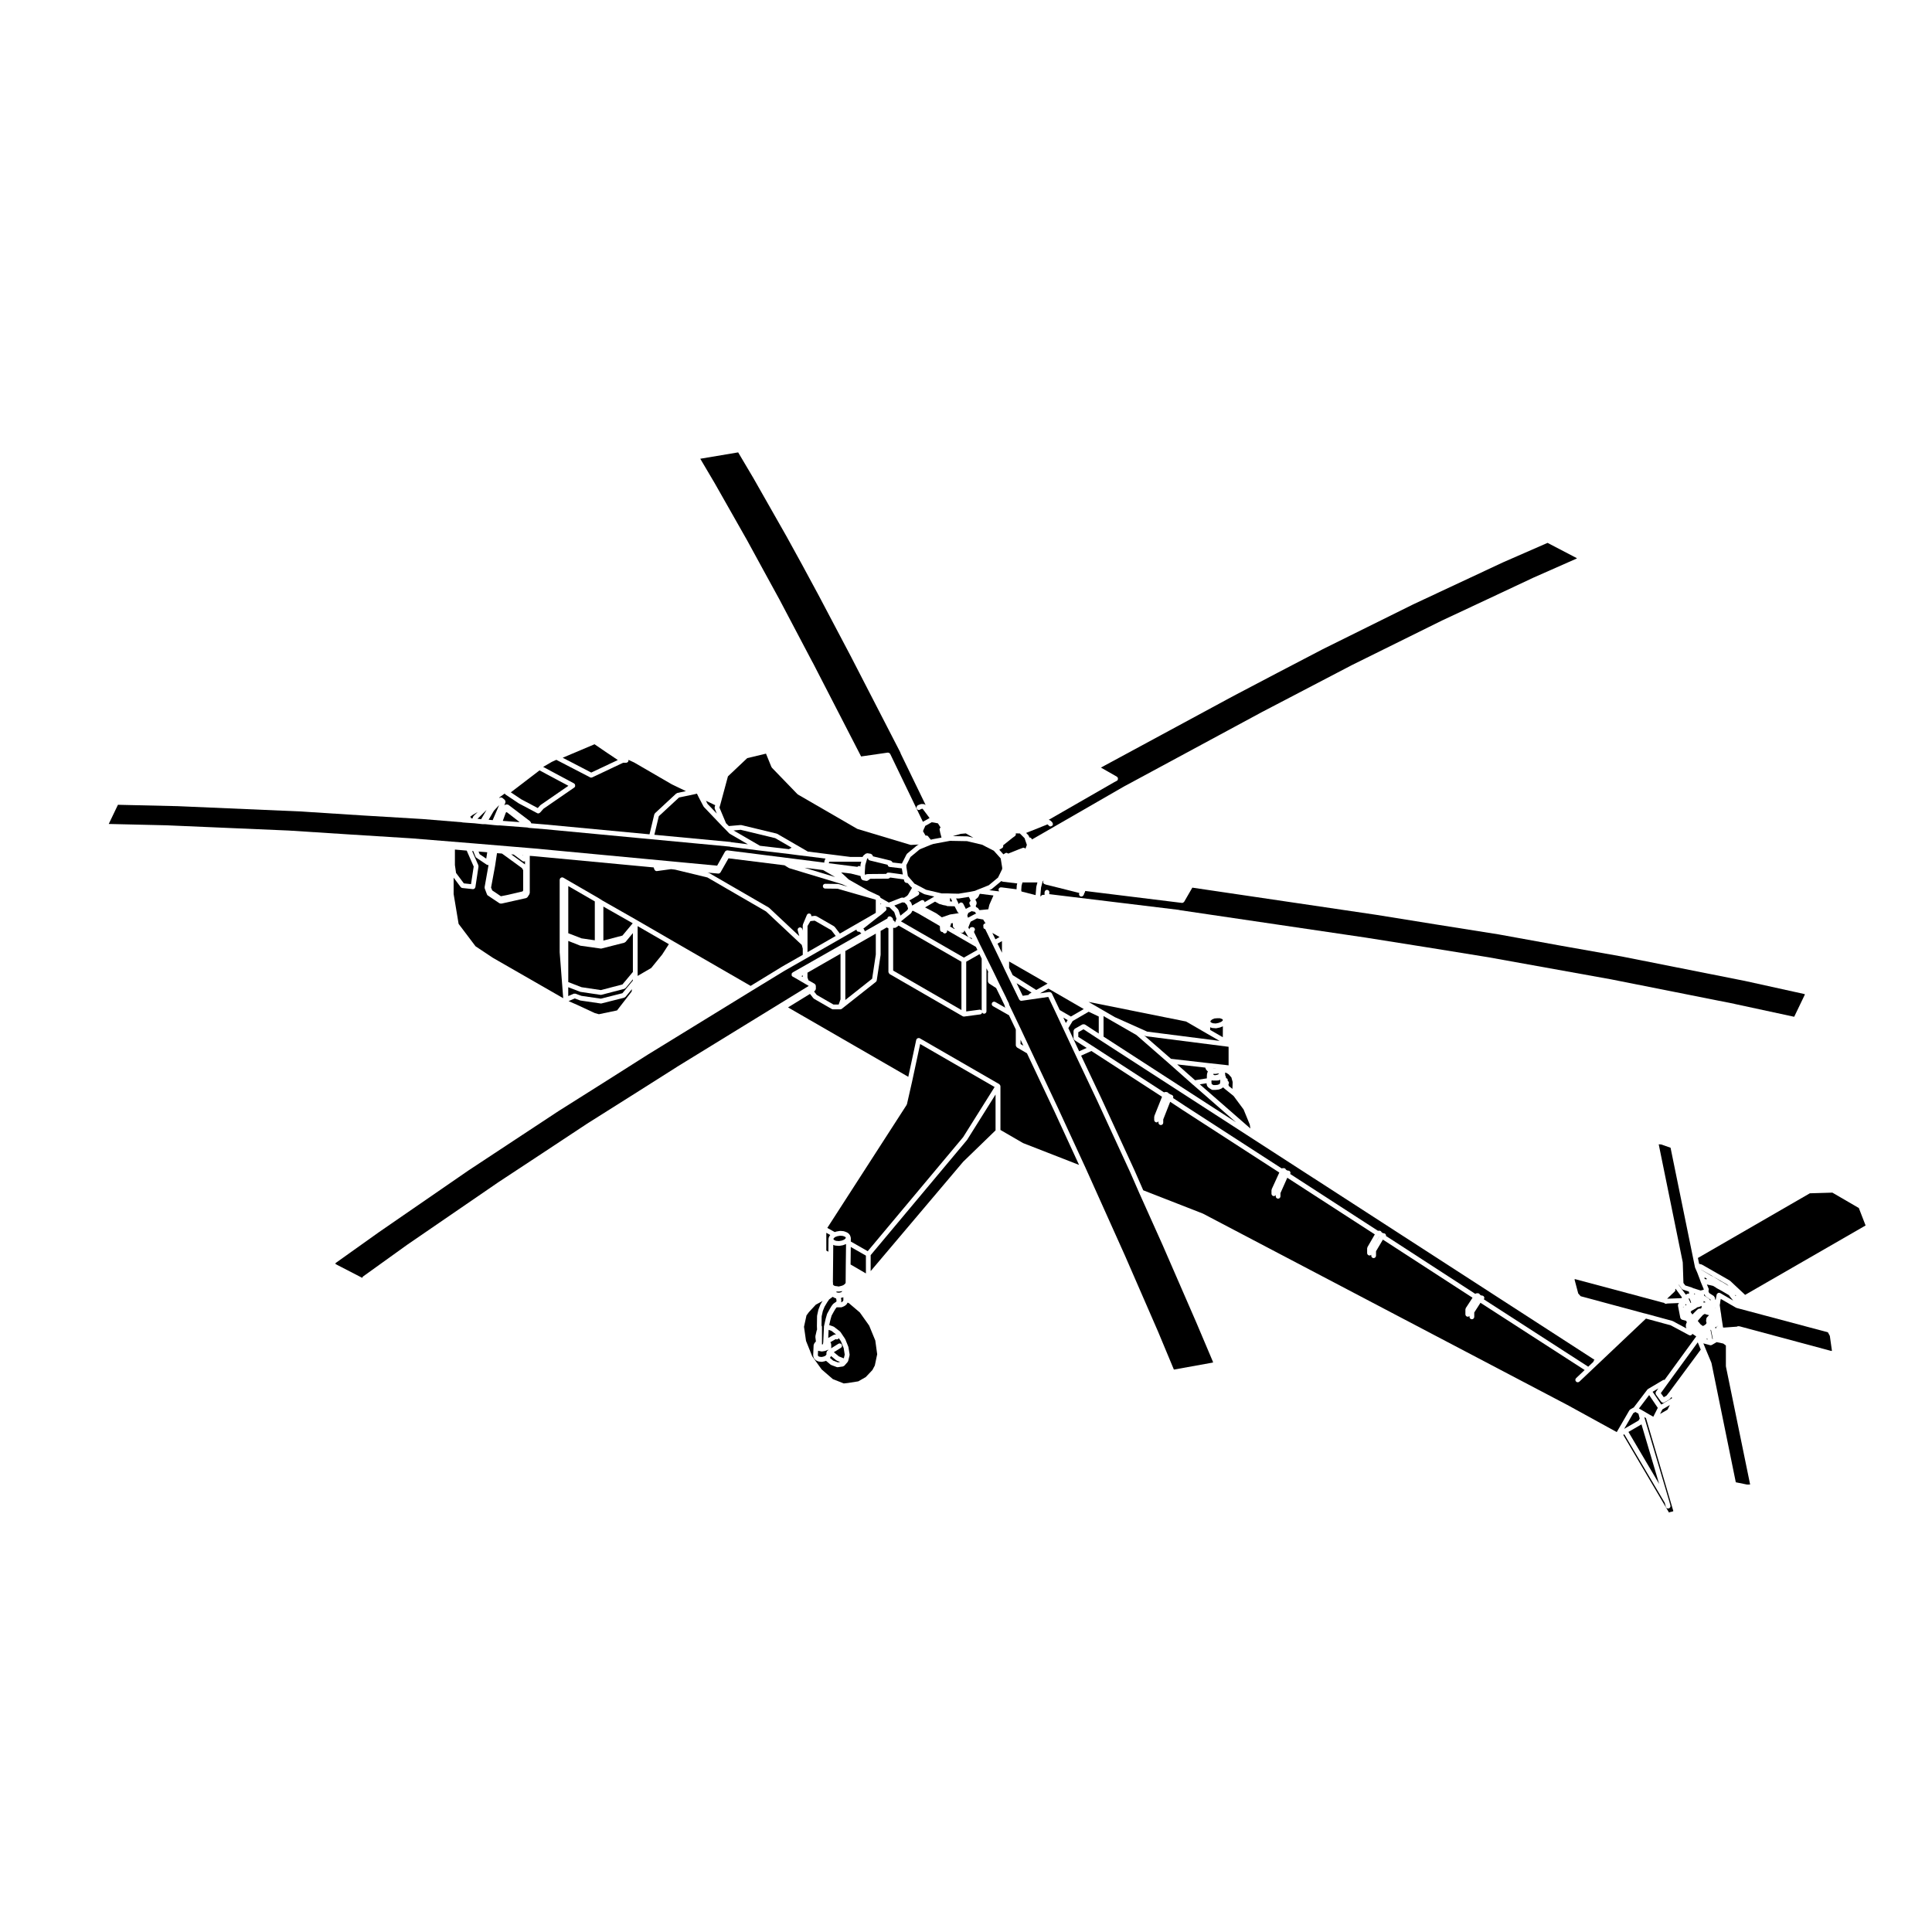 <?xml version="1.0" encoding="UTF-8"?>
<!-- Uploaded to: SVG Repo, www.svgrepo.com, Generator: SVG Repo Mixer Tools -->
<svg fill="#000000" width="800px" height="800px" version="1.1" viewBox="144 144 512 512" xmlns="http://www.w3.org/2000/svg">
 <g>
  <path d="m416.54 407.68 0.012-0.016c0.012-0.016 0.02-0.016 0.031-0.035 0.012-0.012 0-0.031 0.012-0.039 0.031-0.051 0.09-0.059 0.125-0.102 0.035-0.039 0.047-0.102 0.102-0.125l0.551-0.309-3.961-2.492 1.617 3.332z"/>
  <path d="m421.54 404.71 0.055-0.012 0.027-0.02-3.75-2.172-6.449-3.703v1.656l0.949 1.961 6.246 3.934z"/>
  <path d="m409.53 393.4-1.176 0.668 1.176 2.422z"/>
  <path d="m426.94 414.34-1.145-0.66 0.672 1.426z"/>
  <path d="m458.32 414.71-25.844-5.195 6.953 4.031 8.594 3.848 19.176 2.449-3.461-1.996z"/>
  <path d="m431.98 421.71-3.184-2.035c-0.023-0.012-0.023-0.039-0.047-0.059-0.066-0.051-0.098-0.109-0.133-0.188-0.039-0.082-0.082-0.137-0.09-0.215 0-0.031-0.031-0.039-0.031-0.07v-1.961c0-0.031 0.031-0.051 0.039-0.082 0.012-0.082 0.047-0.137 0.086-0.215 0.047-0.07 0.082-0.125 0.145-0.18 0.023-0.016 0.023-0.055 0.055-0.07l2.031-1.152c0.031-0.02 0.07 0 0.105-0.012 0.082-0.031 0.137-0.031 0.223-0.031 0.086 0 0.152 0.012 0.23 0.039 0.031 0.02 0.07 0 0.102 0.02l3.672 2.394v-4.5l-2.672-1.27-4.238 2.457-1.152 1.891 2.863 6.133z"/>
  <path d="m431.21 411.41-9.367-5.422-2.223 1.258 2.473-0.359c0.059-0.004 0.102 0.035 0.156 0.039 0.082 0.012 0.141 0.02 0.215 0.059 0.082 0.035 0.125 0.098 0.176 0.16 0.035 0.039 0.09 0.051 0.105 0.102l2.098 4.43 2.961 1.715z"/>
  <path d="m408.89 392.32-1.91-1.086 0.824 1.699z"/>
  <path d="m379.26 387.1c0.207-0.281 0.605-0.344 0.883-0.137l0.25 0.188c0.012 0.012 0.012 0.023 0.02 0.039 0.031 0.02 0.035 0.055 0.059 0.086s0.074 0.035 0.102 0.07c0.02 0.039 0 0.082 0.016 0.117 0.016 0.047 0.047 0.086 0.051 0.125 0 0.016 0.02 0.023 0.02 0.035l0.012 0.273c0.191 0.051 0.359 0.156 0.434 0.348 0.035 0.086 0 0.168 0 0.246l0.055-0.035 0.16-0.301 0.176-0.488 0.074-0.203-0.594-1.762-1.285-1.285h-0.004l-0.414-0.031-0.672-0.031-0.02 0.012c0.066 0.035 0.141 0.035 0.191 0.098 0.23 0.258 0.207 0.66-0.051 0.891l-0.969 0.855c-0.004 0.012-0.016 0.012-0.023 0.016-0.004 0.004 0 0.016-0.012 0.02l-0.598 0.453-0.484 0.363-3.856 3.043 0.156 0.133c0.016 0.016 0.012 0.039 0.023 0.055 0.039 0.031 0.039 0.086 0.07 0.125 0.055 0.09 0.109 0.176 0.117 0.281 0 0.004 0.012 0.016 0.012 0.023v0.074c0 0.016-0.016 0.023-0.02 0.039l6.047-3.438c0.008-0.09 0.004-0.203 0.074-0.297z"/>
  <path d="m368.02 408.93c0 0.039-0.035 0.059-0.039 0.102l7.144-5.656 0.973-6.418v-5.535l-8.074 4.602z"/>
  <path d="m375.88 386.05 0.211-0.156v-3.457l-10.152-2.918-3.25-0.039c-0.352 0-0.629-0.293-0.625-0.641 0-0.344 0.281-0.625 0.629-0.625h0.004l3.336 0.047c0.031 0 0.051 0.031 0.082 0.031s0.055-0.02 0.086-0.012l2.445 0.707-1.492-0.672-13.957-4.227c-0.02-0.004-0.023-0.031-0.047-0.035-0.035-0.012-0.07-0.012-0.105-0.031l-1.152-0.711-14.828-1.848-2.121 3.723c-0.016 0.035-0.055 0.051-0.082 0.082-0.016 0.02-0.02 0.047-0.035 0.059-0.016 0.016-0.039 0.02-0.055 0.035-0.105 0.086-0.238 0.145-0.371 0.145h-0.055l-2.918-0.266 0.43 0.105c0.031 0.012 0.039 0.039 0.074 0.055 0.031 0.012 0.059-0.004 0.09 0.012l15.68 9.078c0.02 0.016 0.023 0.047 0.047 0.059 0.02 0.012 0.051 0.004 0.07 0.023l8.004 7.508-0.418-1.516c-0.098-0.336 0.105-0.68 0.438-0.777 0.348-0.102 0.684 0.105 0.777 0.438l0.109 0.402v-1.402c0-0.047 0.039-0.074 0.051-0.117 0.012-0.047-0.016-0.086 0-0.125l1.047-2.508c0.137-0.324 0.5-0.473 0.828-0.344 0.273 0.109 0.379 0.395 0.344 0.672l0.961-0.105c0.082-0.012 0.137 0.039 0.211 0.059 0.055 0.012 0.117-0.012 0.176 0.02l0.086 0.051c0.004 0 0.012 0.004 0.012 0.004l4.594 2.641c0.039 0.023 0.047 0.074 0.074 0.105 0.035 0.023 0.082 0.023 0.105 0.059l1.359 1.762z"/>
  <path d="m400.98 392.49c-0.02-0.004-0.031-0.023-0.051-0.035-0.055-0.012-0.117-0.016-0.168-0.039l0.887 0.508-0.176-0.367z"/>
  <path d="m403.62 411.57c0.223-0.031 0.402 0.09 0.535 0.246v-13.77l-0.578-1.18-3.523 2v13.176z"/>
  <path d="m394.99 390.7c0.02 0.348-0.246 0.645-0.594 0.672h-0.039c-0.25 0-0.43-0.176-0.535-0.395-0.012 0-0.016 0.016-0.031 0.016h-0.035c-0.332 0-0.613-0.262-0.629-0.594l-0.055-0.973-0.133-0.098-5.606-3.258-1.324-0.676-0.098-0.035-0.203 0.117-0.145 0.336c-0.031 0.07-0.09 0.117-0.141 0.172-0.02 0.02-0.016 0.047-0.035 0.066l-2.629 2.121 16.68 9.602 3.586-2.039-0.398-0.801-7.637-4.41z"/>
  <path d="m402.92 384.52c0.082 0.039 0.172 0.059 0.227 0.121l0.434 0.559c0.004 0 0.012-0.004 0.016-0.004l2.316-0.223 0.246-1.094c0.004-0.023 0.023-0.031 0.035-0.055 0.012-0.023-0.012-0.039 0-0.066l1.082-2.449-3.543-0.441-0.098 0.039-0.348 0.746c-0.031 0.07-0.098 0.109-0.145 0.168-0.02 0.016-0.016 0.047-0.035 0.066l-0.641 0.508 0.316 0.625c0.004 0.004 0 0.02 0 0.023 0.035 0.074 0.016 0.156 0.02 0.238 0 0.086 0.031 0.16 0 0.242v0.023l-0.23 0.57 0.141 0.297c0.086 0.008 0.141 0.07 0.207 0.105z"/>
  <path d="m465.47 415.18 0.73 0.051 0.746-0.156 0.688-0.273 0.359-0.293 0.066-0.152-0.02-0.168-0.203-0.156-0.547-0.188h-0.734l-0.703 0.059-0.629 0.262-0.359 0.309-0.109 0.211 0.027 0.105 0.215 0.207z"/>
  <path d="m436.45 413.27v5.441l35.07 22.684-11.316-9.891h-0.012l-6.559-5.816-8.465-7.391-6.332-3.641z"/>
  <path d="m509.52 471.69-0.023-0.004-1.062 1.828z"/>
  <path d="m590.76 495.52 0.035-0.559c0.004-0.07 0.055-0.105 0.082-0.168 0.016-0.051 0-0.102 0.031-0.145l0.121-0.176-0.156-0.434-1.113-0.301c-0.039-0.012-0.055-0.055-0.09-0.07-0.09-0.039-0.145-0.09-0.207-0.16-0.047-0.051-0.07-0.09-0.102-0.156-0.02-0.039-0.051-0.059-0.059-0.102l-0.629-3.238v-0.027c-0.012-0.055 0.023-0.102 0.031-0.145 0-0.082 0-0.145 0.039-0.215 0.012-0.031 0-0.07 0.02-0.102 0.031-0.047 0.09-0.059 0.125-0.102 0.039-0.031 0.047-0.082 0.09-0.105l-3.074 0.125-0.328 0.066c-0.039 0.004-0.082 0.012-0.117 0.012-0.188 0-0.332-0.105-0.465-0.25l-0.613-0.137c-0.004 0-0.004-0.012-0.004-0.012h-0.031l-0.363-0.105-22.523-6.019-0.117-0.012-0.07 0.117 0.977 3.688 0.637 0.719 16.902 4.555 0.363 0.074c0.012 0.004 0.012 0.016 0.012 0.016 0.012 0 0.02-0.004 0.023 0l6.984 1.898c0.02 0.012 0.035 0.039 0.055 0.051 0.023 0.012 0.055-0.012 0.074 0l3.633 1.949-0.035-0.051c-0.055-0.07-0.047-0.156-0.07-0.238-0.016-0.07-0.074-0.125-0.07-0.207l0.004-0.02v-0.016z"/>
  <path d="m538.05 488.87 26.848 17.32 1.375-1.305c0.02-0.141 0.055-0.289 0.168-0.387l0.121-0.133-74.336-48.082h-0.004-0.004l-0.066-0.039-56.684-36.652-4.328-2.828-1.379 0.785v1.238l3.879 2.481 18.836 12.219c0.012-0.012 0.02-0.016 0.031-0.023 0.031-0.023 0.074-0.016 0.105-0.031 0.074-0.031 0.137-0.031 0.211-0.031 0.055 0 0.102-0.039 0.145-0.031l0.336 0.07c0.188 0.039 0.316 0.168 0.406 0.312l0.516 0.289 0.289 0.105c0.332 0.105 0.504 0.473 0.383 0.801-0.004 0.016-0.02 0.023-0.031 0.035l3.391 2.231 25.414 16.434c0.059-0.02 0.102-0.035 0.152-0.039 0.023-0.004 0.051-0.035 0.082-0.035h0.348c0.262 0 0.438 0.18 0.539 0.406l0.402 0.238h0.176c0.352 0 0.629 0.281 0.629 0.629 0 0.102-0.059 0.172-0.102 0.258l2.363 1.535 20.93 13.547c0.023-0.012 0.039-0.031 0.07-0.031h0.332c0.266 0 0.453 0.188 0.551 0.422l0.414 0.246h0.133c0.348 0 0.629 0.289 0.629 0.629 0 0.039-0.031 0.059-0.035 0.09l1.508 0.961 22.164 14.379c0.023-0.012 0.055-0.012 0.082-0.031 0.051-0.031 0.086-0.082 0.133-0.102 0.031-0.004 0.059 0.012 0.09 0.012 0.031-0.012 0.051-0.031 0.082-0.031h0.328c0.262 0 0.438 0.168 0.535 0.383l0.383 0.215h0.137c0.348 0 0.637 0.277 0.637 0.629 0 0.137-0.074 0.246-0.145 0.352z"/>
  <path d="m592.52 492.37c0.004-0.004 0.012 0 0.016-0.012 0.016-0.02 0.012-0.039 0.023-0.059l1.164-1.16c0.012-0.012 0.035-0.012 0.047-0.02 0.016-0.02 0.012-0.039 0.031-0.051l0.258-0.188c0.004-0.004 0.016 0 0.023-0.004 0-0.004 0-0.012 0.012-0.016 0.07-0.047 0.141-0.031 0.215-0.039 0.09-0.02 0.16-0.059 0.238-0.039 0.031 0.004 0.051 0.02 0.074 0.031l0.289-0.168 0.047-0.59-0.59 0.266c-0.031 0.016-0.059 0.012-0.098 0.02-0.016 0.012-0.016 0.02-0.035 0.02l-0.484 0.105c-0.02 0.012-0.035 0.012-0.051 0.012-0.07 0.102-0.137 0.207-0.258 0.258l-0.145 0.059-0.523 0.312h-0.02c-0.004 0.012-0.004 0.02-0.012 0.02l-0.48 0.246-0.02 0.031c-0.012 0.02-0.023 0.02-0.039 0.039v0.031l-0.16 0.211 0.023 0.074z"/>
  <path d="m359.9 387.98-1.137 0.125-0.762 1.301v6.922l7.477-4.293-1.18-1.527z"/>
  <path d="m589.61 488.02c0.02-0.066 0.086-0.102 0.117-0.152 0-0.012 0.012-0.023 0.016-0.035l-1.684-2.293-0.113 0.105c0.066 0.223 0.051 0.453-0.133 0.621l-1.996 1.891 0.086 0.016 3.699-0.152h0.008z"/>
  <path d="m593.07 486.96 0.223-0.059-0.363-0.117 0.051 0.258c0-0.012 0.012 0 0.012-0.012 0.023-0.02 0.043-0.062 0.078-0.07z"/>
  <path d="m470.32 429.5-0.207-0.215-0.004-0.012c-0.004-0.004-0.004 0-0.012-0.004l-0.465-0.535-0.598-0.395-0.344-0.059c-0.004 0-0.016-0.012-0.023-0.012-0.012 0-0.031 0-0.051-0.012l0.051 0.176v0.012c0.02 0.035-0.012 0.082 0 0.117 0 0.039 0.035 0.07 0.035 0.105l-0.023 0.277 0.02 0.012c0.039 0.051 0.031 0.105 0.051 0.168 0.031 0.055 0.09 0.098 0.102 0.156l0.066 0.434c0.203 0.059 0.383 0.18 0.438 0.402 0.031 0.102-0.012 0.188-0.035 0.289l0.121 0.09c0.277 0.215 0.324 0.609 0.109 0.887 0 0-0.004 0-0.004 0.012l0.102 0.414 0.957 0.766 0.066-1.828-0.281-1.004v-0.012z"/>
  <path d="m447.75 418.61c-0.051-0.004-0.102-0.012-0.145-0.031l-0.383-0.176 7.106 6.195 9.707 1.113 4.457 0.484h0.004l1.094 0.137v-4.922l-21.801-2.785c-0.027 0.004-0.031-0.008-0.039-0.016z"/>
  <path d="m465.42 427.15 0.152 0.027 0.531 0.055 0.094-0.012-0.836-0.082z"/>
  <path d="m475.2 442.01-1.633-3.984-2.625-3.543-0.172-0.156-2.07-1.664-0.004-0.012c-0.004 0-0.004-0.004-0.004-0.004-0.012-0.004-0.012-0.004-0.016-0.004l-0.562-0.492-0.246 0.215c-0.035 0.031-0.082 0.02-0.117 0.051-0.039 0.02-0.051 0.059-0.09 0.082l-0.629 0.227c-0.047 0.012-0.09 0.02-0.133 0.02-0.004 0-0.016 0.012-0.02 0.012l-0.684 0.07c-0.02 0.004-0.039 0.012-0.059 0.012h-0.75c-0.109 0-0.227-0.031-0.328-0.102l-0.484-0.297c-0.016-0.012-0.012-0.02-0.023-0.031-0.016-0.012-0.023 0-0.039-0.012l-0.379-0.301c-0.02-0.016-0.02-0.051-0.035-0.074-0.059-0.055-0.121-0.105-0.156-0.188l-0.152-0.371c-0.012-0.031 0.012-0.059 0.004-0.09-0.016-0.051-0.023-0.09-0.023-0.137 0-0.02-0.02-0.039-0.02-0.059l0.012-0.102-1.809 0.277 13.41 11.707z"/>
  <path d="m464.1 428.02c0.012-0.012 0.016-0.02 0.02-0.031-0.012-0.012-0.02-0.004-0.023-0.016l-0.418-0.449c-0.023-0.02-0.012-0.059-0.035-0.09-0.035-0.039-0.074-0.07-0.098-0.125l-0.137-0.383-7.445-0.848 4.758 4.211c0.02-0.012 0.031-0.031 0.051-0.031l2.852-0.453c0.004 0 0.012 0.012 0.016 0.012 0.004 0 0.012-0.012 0.012-0.012l0.168-0.02 0.023-0.984c0-0.039 0.031-0.051 0.035-0.082s-0.016-0.055-0.012-0.082l0.145-0.523c0.02-0.039 0.07-0.059 0.09-0.094z"/>
  <path d="m465.03 430.77c0.082 0.145 0.09 0.297 0.031 0.453l0.188 0.145 0.309 0.188h0.539l0.559-0.055 0.441-0.16 0.168-0.145v-0.012c0-0.016 0.02-0.02 0.02-0.039 0.012-0.012-0.012-0.02 0-0.039l0.051-0.156 0.031-0.422v-0.277c0-0.012 0.004-0.012 0.004-0.012 0-0.012-0.004-0.012-0.004-0.02v-0.082l-0.207 0.105c-0.059 0.031-0.121 0.031-0.18 0.039-0.02 0.012-0.023 0.02-0.047 0.031l-0.418 0.039h-0.055-1.047c-0.105 0-0.211-0.02-0.312-0.082l-0.035-0.02v0.012c0.004 0.039 0.035 0.059 0.035 0.09 0 0.051-0.035 0.082-0.047 0.125z"/>
  <path d="m465.57 428.78 0.273 0.145h0.25l0.453-0.082 0.309-0.137 0.137-0.102 0.039-0.105v-0.035l-0.031 0.012c-0.066 0.02-0.125 0.031-0.195 0.031h-0.168l-0.352 0.07c-0.039 0.012-0.082 0.012-0.117 0.012h-0.379c-0.016 0-0.035-0.012-0.051-0.02-0.023 0.012-0.039 0.02-0.059 0.02-0.047 0-0.102-0.012-0.152-0.02 0 0.039 0.035 0.066 0.023 0.105l-0.016 0.086z"/>
  <path d="m274.7 361.02 0.008-0.008v-0.008l1.562-3.641-1.383 1.484-1.391 2.394 1.074 0.109z"/>
  <path d="m402.92 379.84h0.016l0.008-0.008 0.484-0.191 2.609-1.043 2.445-2.027 0.316-0.629 0.789-1.629v-0.402l-0.391-2.418-1.805-2.016-0.004-0.016-2.188-1.117v-0.004l-0.871-0.461-4.051-0.965-4.519-0.082-1.41 0.262h-0.012l-2.973 0.551-0.676 0.23-2.945 1.203-2.453 2.031-1.109 2.199 0.027 0.117-0.016 0.066 0.023 0.062v0.281l0.375 2.312 0.738 0.855 0.012 0.004 1.008 1.176 0.508 0.242 0.016 0.016 0.02 0.004 0.664 0.363h0.008l1.871 0.988 4.012 0.941 0.039 0.02h0.012l0.023 0.004h1.582l0.016 0.008 0.004-0.008 1.242 0.043 1.656 0.035 2.938-0.48 1.422-0.281z"/>
  <path d="m369.3 371.09h3.305l0.016-0.059c0.02-0.07 0.082-0.102 0.117-0.152 0.039-0.055 0.039-0.121 0.098-0.168l0.559-0.453s0.004 0 0.012-0.004c0.07-0.059 0.172-0.059 0.262-0.082 0.074-0.016 0.141-0.059 0.211-0.047 0.004 0 0.012-0.004 0.02-0.004l0.867 0.145c0.043 0.008 0.059 0.047 0.098 0.059 0.086 0.031 0.141 0.07 0.211 0.133 0.059 0.055 0.098 0.105 0.133 0.176 0.02 0.039 0.059 0.055 0.074 0.102l0.051 0.195 4.742 1.152c0.047 0.012 0.066 0.059 0.105 0.082 0.074 0.035 0.125 0.07 0.18 0.125 0.055 0.066 0.098 0.121 0.125 0.207 0.012 0.023 0.035 0.039 0.039 0.07l2.481 0.289 1.234-2.434c0.02-0.039 0.066-0.051 0.098-0.086 0.031-0.035 0.023-0.09 0.066-0.121l2.625-2.172c0.023-0.023 0.066-0.012 0.098-0.031 0.023-0.016 0.035-0.055 0.07-0.07l0.324-0.133-2.051 0.105c-0.004 0.004-0.02 0.004-0.031 0.004-0.055 0-0.121-0.012-0.188-0.031l-13.984-4.195c-0.016-0.004-0.02-0.023-0.039-0.035-0.031-0.012-0.059-0.004-0.09-0.023l-15.68-9.078c-0.023-0.02-0.031-0.055-0.055-0.074-0.023-0.02-0.055-0.012-0.082-0.035l-6.75-6.984c-0.02-0.02-0.012-0.055-0.031-0.082-0.035-0.047-0.082-0.074-0.105-0.125l-1.438-3.531-4.973 1.188-5.109 4.828-2.019 7.477v0.004l-0.23 0.801 1.738 4.141 0.75 0.75 3.117-0.273c0.039 0 0.066 0.023 0.102 0.031 0.031 0 0.066-0.02 0.105-0.016l9.34 2.254c0.031 0.004 0.047 0.039 0.074 0.055 0.031 0.016 0.066-0.004 0.09 0.012l8.102 4.695z"/>
  <path d="m353.07 369.04 0.684-0.387 0.043-0.012-4.359-2.523-9.156-2.207-1.879 0.168 7.008 4.066z"/>
  <path d="m331.08 356.22 0.434 0.836 2.449 2.555-0.551-1.301c-0.031-0.074 0-0.141 0-0.211-0.004-0.074-0.047-0.137-0.02-0.211l0.145-0.504z"/>
  <path d="m396.51 365.58 3.859 0.066c0.031 0 0.039 0.02 0.07 0.031 0.023 0 0.047-0.02 0.07-0.016l1.441 0.348-1.996-1.148-1.391 0.125z"/>
  <path d="m337.55 367.14c0.016 0.004 0.031-0.012 0.051-0.004l0.266 0.07 4.336 0.543-4.812-2.793c-0.031-0.016-0.031-0.055-0.055-0.074-0.023-0.02-0.066-0.012-0.086-0.035l-0.781-0.816-1.043-1.047v-0.012h-0.004l-4.875-5.109c-0.02-0.016-0.012-0.039-0.023-0.055-0.023-0.035-0.059-0.051-0.082-0.09l-1.355-2.586v-0.012c0-0.004 0-0.004-0.004-0.004l-0.383-0.789-0.82 0.191c-0.004 0.004-0.012 0.004-0.012 0.004l-3.918 0.82-5.356 4.961-1.18 4.922 20.098 1.891c0.016 0 0.02 0.023 0.039 0.023z"/>
  <path d="m392.57 362.2-0.648-0.133-0.438-0.082-0.562-0.082-1.727 0.969-0.121 0.312h-0.004l-0.004 0.031c-0.004 0.012-0.016 0.012-0.02 0.02-0.004 0.012 0.004 0.016 0 0.02l-0.176 0.348-0.258 0.656 0.09 0.188 0.59 1.008c0.242-0.066 0.504-0.035 0.672 0.18l0.367 0.484 0.238 0.262c0.012 0.004 0 0.016 0.012 0.023 0.004 0.012 0.016 0.004 0.02 0.012l0.102 0.125 0.324-0.109c0.016-0.004 0.031 0.012 0.051 0.004 0.016-0.004 0.02-0.02 0.039-0.023l2.383-0.441-0.035-0.172-0.297-1.125c0-0.012 0.004-0.016 0.004-0.02s-0.012-0.016-0.012-0.02l-0.152-0.75c-0.051-0.242 0.082-0.434 0.258-0.578z"/>
  <path d="m359.35 319.52 12.852 24.949 7.059-1.02c0.012-0.004 0.02 0.012 0.035 0.012 0.004-0.004 0.016-0.016 0.023-0.02 0.051 0 0.074 0.039 0.121 0.047 0.07 0.012 0.133 0.023 0.191 0.059 0.035 0.02 0.082 0.016 0.109 0.047 0.051 0.039 0.07 0.098 0.105 0.145 0.016 0.023 0.055 0.035 0.07 0.066l8.66 17.973 1.77-0.988-1.832-2.445-0.203-0.012-0.383 0.156c-0.117 0.102-0.25 0.176-0.406 0.176-0.102 0-0.195-0.02-0.281-0.066-0.312-0.156-0.438-0.535-0.289-0.848 0.004-0.012 0.02-0.012 0.023-0.02 0.055-0.156 0.176-0.297 0.344-0.359l0.641-0.262c0.039-0.016 0.082 0.012 0.121 0.004 0.055-0.012 0.086-0.051 0.141-0.047l0.629 0.031c0.012 0 0.016 0.012 0.023 0.012 0.082 0.004 0.141 0.066 0.211 0.105 0.074 0.035 0.156 0.055 0.207 0.117 0.004 0.012 0.016 0.012 0.016 0.012l-6.644-13.703c-0.012-0.02 0.004-0.047-0.004-0.066-0.004-0.031-0.039-0.051-0.047-0.082l-0.023-0.105-13.008-25.25v-0.004l-8.66-16.414-4.273-7.91v-0.004l-4.348-7.906h-0.004l-8.59-15.113v-0.004l-4.086-6.898-10.039 1.688 3.848 6.519v0.004c0 0.004 0.004 0.004 0.004 0.004l8.602 15.16v0.004l4.316 7.91 4.312 7.879v0.004l8.66 16.438 0.027 0.027c-0.004 0-0.004 0 0 0z"/>
  <path d="m284.76 362.16 0.012 0.031 3.762 0.312h0.004l27.59 2.602 1.266-5.281c0.016-0.059 0.07-0.09 0.105-0.137 0.031-0.059 0.031-0.133 0.086-0.18l5.621-5.211c0.047-0.039 0.105-0.031 0.16-0.055 0.051-0.031 0.082-0.086 0.141-0.102l2.273-0.48-3.688-1.777c-0.004-0.004-0.012-0.012-0.012-0.016-0.012 0-0.02 0-0.031-0.004l-9.984-5.793-1.523-0.707c0.004 0.02-0.004 0.031 0 0.051 0 0.031 0.035 0.051 0.035 0.09 0 0.055-0.047 0.09-0.055 0.137-0.012 0.055 0.004 0.105-0.016 0.156-0.02 0.039-0.059 0.055-0.086 0.098-0.023 0.031-0.051 0.055-0.082 0.082-0.105 0.098-0.242 0.16-0.395 0.16h-0.797l-8.203 3.879c-0.09 0.039-0.176 0.059-0.266 0.059-0.102 0-0.203-0.02-0.293-0.07l-8.953-4.641-1.188 0.539-2.301 1.336 8.191 4.379c0.047 0.023 0.055 0.086 0.098 0.117 0.039 0.035 0.098 0.039 0.121 0.086 0.02 0.031 0.012 0.07 0.023 0.105 0.035 0.07 0.039 0.137 0.047 0.215 0.004 0.086 0.004 0.156-0.02 0.238-0.012 0.031 0.004 0.066-0.012 0.098-0.039 0.082-0.105 0.133-0.172 0.18-0.012 0.012-0.012 0.035-0.023 0.047l-8.152 5.617-0.926 1.039c-0.016 0.016-0.039 0.004-0.055 0.023-0.117 0.105-0.262 0.188-0.418 0.188-0.105 0-0.203-0.023-0.293-0.082l-4.875-2.586c-0.012-0.004-0.012-0.016-0.016-0.02-0.012-0.004-0.023-0.004-0.035-0.016l-3.488-2.328c-0.035-0.023-0.035-0.07-0.066-0.102-0.023-0.02-0.066-0.016-0.086-0.035-0.023-0.035-0.012-0.074-0.031-0.109l-1.359 0.988-0.16 0.277 0.051-0.055c0.055-0.059 0.137-0.059 0.203-0.09 0.074-0.039 0.141-0.105 0.227-0.105 0.082 0 0.145 0.051 0.223 0.074 0.082 0.023 0.16 0.02 0.227 0.082l0.605 0.523c0.039 0.035 0.035 0.098 0.066 0.137 0.051 0.066 0.086 0.121 0.105 0.207 0.02 0.086 0.012 0.152-0.004 0.238-0.004 0.051 0.02 0.098 0 0.145l-0.281 0.66 0.43-0.176c0.023-0.012 0.051 0.004 0.082 0 0.082-0.023 0.156-0.012 0.242 0 0.082 0.012 0.145 0.016 0.215 0.055 0.023 0.012 0.066 0 0.09 0.02l5.144 3.898 0.598 0.453c0.051 0.035 0.055 0.105 0.09 0.141 0.035 0.051 0.098 0.07 0.121 0.121l0.105 0.266v0.012c-0.02-0.004-0.016-0.004-0.016-0.004z"/>
  <path d="m592.16 489.25-0.059-0.227-0.051-0.117c-0.012-0.031 0-0.051 0-0.074l-0.324-0.719-0.117-0.023-0.117 0.07 0.543 1.168z"/>
  <path d="m268.61 360.44c0.047 0.023 0.066 0.059 0.102 0.098 0.059 0.059 0.086 0.125 0.109 0.211 0.02 0.039 0.059 0.07 0.066 0.117l0.359 0.023 0.051-0.273c0.012-0.066 0.07-0.102 0.102-0.152 0.031-0.066 0.031-0.137 0.082-0.188l1.109-1.082-1.293 0.75z"/>
  <path d="m272.93 358.66-2.387 2.336 0.957 0.105z"/>
  <path d="m286.51 358.14 0.652-0.719 0.062-0.031 0.043-0.066 7.363-5.078-7.652-4.086-7.606 5.82 2.727 1.824z"/>
  <path d="m307.73 345.41-2.562-1.715h-0.012l-3.598-2.461-8.438 3.574 7.57 3.926z"/>
  <path d="m410.4 370.1c0.262-0.16 0.562-0.09 0.77 0.121l2.867-1.152h0.004l0.012-0.004 1.008-0.379c0.25-0.102 0.508 0.023 0.676 0.223l0.02-0.004 0.371-0.996v-0.012l-0.609-1.77-1.145-1.148-0.121-0.105-1.082-0.023c0.082 0.246 0.047 0.523-0.18 0.695l-0.672 0.492-2.481 1.98c0.082 0.277 0.012 0.57-0.246 0.727l-0.434 0.246-0.332 0.207 1.094 1.215z"/>
  <path d="m278.05 359.35-0.777 2.121-0.023 0.07 4.481 0.336-3.457-2.668z"/>
  <path d="m383.73 383.2c-0.023 0-0.047-0.004-0.07-0.004l-0.516-0.059-2.133 0.84 0.953 0.961c0.039 0.035 0.031 0.09 0.055 0.133 0.031 0.039 0.086 0.059 0.102 0.109l0.5 1.477 1.844-1.48 0.16-0.371 0.02-0.066-0.301-0.898z"/>
  <path d="m399.27 383.51 0.684 1.352 1.152-0.605c0.047-0.023 0.098 0 0.137-0.012l-0.301-0.672c-0.141-0.312-0.004-0.656 0.293-0.812l-0.125-0.246c-0.02-0.031 0-0.07-0.012-0.102 0 0-0.004 0-0.004-0.004l-0.18-0.395-0.191-0.332-2.559 0.418c-0.035 0.012-0.07 0.012-0.105 0.012h-0.012l-0.68-0.016 0.133 0.266h0.004l0.414 0.863c0.004 0.012 0 0.031 0 0.047l0.18 0.336c0.051-0.152 0.156-0.297 0.312-0.379 0.324-0.145 0.707-0.031 0.859 0.281z"/>
  <path d="m253.04 366.17 0.004 0.004 0.004-0.004 16.207 1.316 16.242 1.355h0.004l48.551 4.57 2.086-3.727c0.012-0.02 0.039-0.02 0.055-0.047 0.02-0.031 0.031-0.059 0.059-0.09 0.051-0.051 0.117-0.07 0.18-0.102 0.055-0.023 0.098-0.051 0.156-0.059 0.023-0.004 0.039-0.031 0.066-0.031 0.02-0.004 0.035 0.016 0.055 0.016s0.035-0.016 0.059-0.016l25.719 3.25v-0.004c-0.012-0.051-0.055-0.082-0.055-0.137 0-0.039 0.035-0.07 0.047-0.105 0-0.055-0.023-0.098-0.004-0.145l0.191-0.523c0.012-0.031 0.051-0.039 0.07-0.07 0.016-0.031 0.004-0.059 0.023-0.086l-4.949-0.621-2.43-0.301h-0.012l-2.242-0.297-7.984-0.938-7.461-0.941c-0.004 0-0.012-0.004-0.012-0.004-0.023-0.004-0.047-0.004-0.066-0.012l-0.258-0.066-20.773-1.949-28.133-2.656-4.156-0.344-0.004-0.004c-0.023 0-0.051 0-0.082-0.004l-0.438-0.102-7.332-0.559h-0.488-0.055l-0.941-0.082h-0.016l-2.402-0.25h-0.676c-0.02 0-0.047 0-0.066-0.004l-2.047-0.223-1.57-0.105-1.57-0.117c-0.004 0-0.012-0.004-0.016-0.012-0.047 0-0.09-0.004-0.137-0.023l-0.051-0.016-10.375-0.852-16.238-0.973-16.262-1.043-32.445-1.398-15.82-0.363-2.438 5.082 15.27 0.352h0.004 0.004l32.414 1.391s0.004 0.004 0.012 0.004v-0.004l16.277 1.047z"/>
  <path d="m396.32 382.79-0.375-0.734-0.191-0.008 0.016 0.832 0.551 0.012z"/>
  <path d="m397.9 385.84c-0.031-0.031-0.055-0.051-0.074-0.086-0.016-0.02-0.039-0.031-0.051-0.055l-0.68-1.309-0.121-0.215h-0.031-0.012l-1.688-0.039-0.086-0.004h-0.012c-0.098 0-0.188-0.023-0.273-0.066l-0.152-0.074-0.785-0.141c-0.012 0-0.012-0.012-0.016-0.012-0.02-0.004-0.039 0-0.059-0.012l-0.539-0.172-0.145-0.02c-0.004 0-0.012-0.012-0.02-0.012-0.023-0.004-0.055-0.004-0.086-0.016l-0.117-0.039c-0.016-0.004-0.016-0.02-0.031-0.023-0.023-0.012-0.051-0.012-0.07-0.02l-0.75-0.418-0.312-0.168-2.637 1.531 2.918 1.535c0.016 0.004 0.016 0.031 0.031 0.035 0.012 0.012 0.031 0 0.047 0.012l1.449 1.047 2.102-0.727c0.02-0.012 0.035 0.004 0.059 0 0.016-0.004 0.031-0.031 0.051-0.031l2.363-0.363c-0.113-0.012-0.191-0.062-0.273-0.141z"/>
  <path d="m373.73 375.66 0.523-0.031 0.012 0.004c0.004 0 0.016-0.004 0.016-0.004l4.566-0.039c0.105-0.188 0.277-0.336 0.516-0.336h0.293c0.02 0 0.023 0.02 0.039 0.02 0.02 0 0.023-0.012 0.047-0.012l3.512 0.48-0.262-1.613-3.066-0.359-0.004-0.004c-0.02 0-0.035 0-0.055-0.004l-0.188-0.035c-0.266-0.059-0.414-0.293-0.449-0.543l-4.555-1.109v-0.004c-0.012-0.004-0.02-0.004-0.031-0.004l-0.227-0.07c-0.258-0.082-0.379-0.316-0.398-0.57l-0.031-0.004-0.188 0.145-0.098 0.328v0.004l-0.398 1.367-0.137 2.098 0.02 0.133 0.105 0.414c0.098-0.145 0.254-0.242 0.438-0.25z"/>
  <path d="m385.7 379.28-0.004-0.004c-0.051-0.023-0.059-0.082-0.105-0.109-0.031-0.023-0.082-0.016-0.109-0.051l-0.934-1.094-0.383-0.047c-0.047-0.004-0.07-0.047-0.105-0.059-0.102-0.035-0.191-0.07-0.262-0.141-0.047-0.051-0.055-0.102-0.086-0.152-0.031-0.051-0.086-0.098-0.098-0.16l-0.074-0.406-3.629-0.5-0.207 0.16c-0.105 0.086-0.23 0.121-0.363 0.133-0.004 0-0.012 0.004-0.02 0.004l-4.672 0.035-0.637 0.441c-0.105 0.082-0.238 0.117-0.367 0.117-0.039 0-0.074 0-0.117-0.004l-0.82-0.16c-0.039-0.012-0.055-0.039-0.09-0.059-0.098-0.031-0.172-0.082-0.238-0.156-0.039-0.047-0.066-0.086-0.098-0.137-0.016-0.039-0.055-0.066-0.07-0.105l-0.176-0.68-2.559-0.648-2.574-0.301 2.016 1.875 5.281 3.019 2.793 1.305c0.035 0.016 0.039 0.059 0.074 0.082 0.055 0.039 0.098 0.074 0.137 0.133 0.031 0.035 0.059 0.066 0.082 0.105 0.02 0.047 0.02 0.098 0.031 0.152 0 0.02 0.02 0.035 0.02 0.059l2.16 1.234 0.125 0.004 3.203-1.258c0.055-0.023 0.105 0.004 0.16 0 0.051-0.004 0.086-0.051 0.145-0.039l0.449 0.051 0.766-0.48 0.301-0.328z"/>
  <path d="m385.41 383.19c0.023 0.039 0.074 0.059 0.098 0.105l0.23 0.695 0.867-0.52h0.012s0-0.004 0.004-0.004l0.523-0.293 0.969-0.559c0.301-0.176 0.691-0.082 0.863 0.227 0.047 0.082 0.023 0.172 0.035 0.258l2.438-1.414 0.133-0.09-2.508-0.594c-0.016 0-0.02-0.02-0.039-0.023-0.035-0.012-0.074-0.012-0.105-0.023l-1.648-0.855-0.109 0.055c0.137 0.047 0.262 0.125 0.344 0.258 0.176 0.297 0.082 0.684-0.215 0.863l-1.008 0.598v0.004l-0.004 0.004-1.246 0.715h-0.004l-0.074 0.047 0.414 0.43c0.02 0.027 0.008 0.07 0.031 0.117z"/>
  <path d="m402.44 386.2 0.07-0.039c0.055-0.031 0.117-0.004 0.176-0.016 0.004 0 0.016-0.012 0.023-0.012l-0.395-0.508-0.082-0.004c-0.004 0-0.004-0.004-0.012-0.012h-0.051l-0.676-0.141-0.875 0.457-0.191 0.465-0.07 0.207v0.004l-0.012 0.023 0.172 0.578z"/>
  <path d="m442.19 352.26s0-0.004 0.004-0.012l0.293-0.152 35.938-19.391h0.004c0.004 0 0.004-0.004 0.004-0.004l11.926-6.227 11.934-6.231h0.004l0.004-0.004 23.973-11.859s0.012 0.004 0.012 0c0 0 0-0.004 0.012-0.004l11.922-5.586h0.004l11.965-5.621c0.012-0.004 0.012 0 0.012 0 0.004-0.004 0.004-0.004 0.004-0.012l11.648-5.144v-0.109l-7.734-4.035-11.73 5.129h-0.004l-23.867 11.164c-0.004 0-0.004 0.004-0.004 0.004l-12.008 5.949-11.965 5.93c-0.004 0.004-0.004 0-0.004 0.004l-11.91 6.215-11.926 6.266-34.945 18.887 4.227 2.41c0.059 0.035 0.074 0.102 0.109 0.141 0.039 0.039 0.105 0.055 0.137 0.109 0.012 0.02-0.004 0.047 0 0.07 0.035 0.082 0.031 0.152 0.031 0.238-0.004 0.086 0 0.156-0.031 0.23-0.016 0.023 0 0.051-0.016 0.07-0.059 0.105-0.145 0.188-0.25 0.242v0.004l-0.695 0.363-17.359 9.977 0.168 0.031c0.07 0.012 0.105 0.074 0.168 0.105 0.059 0.031 0.125 0.023 0.176 0.074l0.441 0.453c0.051 0.047 0.039 0.105 0.07 0.16 0.047 0.086 0.098 0.16 0.102 0.262 0 0.039-0.02 0.07-0.02 0.109-0.016 0.102-0.012 0.211-0.074 0.297-0.016 0.023-0.055 0.016-0.074 0.039-0.012 0.004-0.004 0.012-0.012 0.02-0.039 0.035-0.09 0.031-0.133 0.055-0.102 0.055-0.18 0.145-0.293 0.145-0.125 0-0.246-0.039-0.359-0.117l-0.039-0.031c-0.016-0.012-0.012-0.035-0.023-0.051-0.012-0.012-0.035-0.004-0.051-0.016l-0.297-0.309-0.082-0.016-5.648 2.258 0.59 0.586c0.031 0.035 0.031 0.09 0.051 0.137 0.031 0.039 0.082 0.055 0.102 0.105l0.121 0.379c0.082 0.004 0.156-0.023 0.23 0.016l0.156 0.082c0.02 0.012 0.023 0.035 0.051 0.051 0.082 0.055 0.133 0.121 0.18 0.211 0.035 0.055 0.066 0.102 0.086 0.16l24.668-14.211c0.012 0.012 0.023 0.012 0.031 0.004z"/>
  <path d="m400.56 392.21c-0.012-0.016-0.023-0.02-0.035-0.031l-0.941-1.613c-0.004-0.012 0-0.023-0.004-0.035 0-0.016-0.016-0.02-0.023-0.031v0.066c0.012 0.348-0.273 0.637-0.613 0.645h-0.016c-0.145 0-0.277-0.07-0.383-0.156-0.016 0.02-0.023 0.031-0.039 0.047l2.254 1.305c-0.055-0.031-0.098-0.098-0.137-0.137-0.027-0.023-0.051-0.039-0.062-0.059z"/>
  <path d="m409.76 379.21c0.004 0 0.016-0.004 0.016-0.004l3.621 0.465 0.059-1.078c0-0.023 0.031-0.039 0.031-0.07 0.012-0.023-0.012-0.039 0-0.066l0.098-0.336-3.691-0.441s0-0.004-0.012-0.004c-0.02-0.012-0.051-0.004-0.07-0.012l-0.266-0.07c-0.07-0.016-0.102-0.082-0.156-0.121l-2.621 2.168c-0.031 0.023-0.074 0.02-0.105 0.035s-0.031 0.051-0.059 0.059l-0.434 0.172 2.074 0.258 0.523 0.039c0.023 0 0.039 0.023 0.059 0.023h0.004c-0.133-0.125-0.23-0.297-0.211-0.5 0.031-0.344 0.344-0.594 0.68-0.57l0.453 0.039c0.008 0.012 0.008 0.016 0.008 0.016z"/>
  <path d="m357.18 373.96 8.141 2.469-3.199-1.852z"/>
  <path d="m371.87 373.54c0.066 0.023 0.086 0.09 0.137 0.137l0.035-0.574c0-0.023 0.023-0.035 0.031-0.059 0.004-0.031-0.016-0.051-0.004-0.074l0.18-0.609h-8.469l-0.105 0.293c-0.012 0.039-0.055 0.066-0.074 0.102v0.004l7.613 0.961c0.168-0.18 0.402-0.285 0.656-0.18z"/>
  <path d="m398.79 398.87-16.668-9.598c-0.023 0.039-0.066 0.082-0.102 0.105-0.016 0.012-0.016 0.031-0.031 0.039l-0.559 0.379c-0.109 0.066-0.23 0.105-0.352 0.105h-0.023l-0.359-0.016v11.332l18.094 10.449z"/>
  <path d="m377.39 383.66c0.051-0.055 0.07-0.121 0.133-0.16l0.023-0.012-0.188-0.105v0.312c0.012-0.016 0.023-0.023 0.031-0.035z"/>
  <path d="m395.8 389.54 1.152 0.664-0.012-0.211c-0.211-0.098-0.395-0.258-0.402-0.504l-0.039-0.863-0.328 0.055-0.176 0.07 0.004 0.188c0.012 0.188-0.07 0.352-0.203 0.473z"/>
  <path d="m590.16 490.33 0.059-0.047-0.199 0.051 0.031 0.125 0.066-0.059z"/>
  <path d="m573.79 397.48-16.312-2.891h-0.004l-16.309-2.961-16.277-2.586h-0.004l-16.297-2.625h-0.004l-48.602-7.184-2.156 3.727c-0.023 0.039-0.07 0.066-0.102 0.098-0.023 0.035-0.051 0.059-0.086 0.086-0.105 0.082-0.227 0.137-0.367 0.137-0.023 0-0.051-0.004-0.074-0.004l-25.664-3.164c0.012 0.031 0.039 0.055 0.039 0.098v0.031c0 0.012-0.012 0.02-0.012 0.035 0 0.02-0.012 0.035-0.012 0.059-0.004 0.012 0 0.02 0 0.031-0.012 0.059-0.059 0.09-0.086 0.137-0.039 0.074-0.055 0.145-0.109 0.203l-0.152 0.434c-0.012 0.023-0.031 0.035-0.039 0.055-0.016 0.02 0 0.035-0.012 0.051-0.031 0.055-0.086 0.086-0.121 0.121-0.031 0.035-0.055 0.07-0.09 0.098-0.117 0.074-0.246 0.133-0.379 0.133-0.105 0-0.203-0.023-0.293-0.082-0.289-0.16-0.387-0.484-0.262-0.77 0.004-0.012-0.004-0.016 0-0.023l0.004-0.016v-0.02l0.012-0.016 0.012-0.023-5.512-1.387h-0.004l-3.195-0.789-0.422-0.137c-0.336-0.09-0.539-0.434-0.453-0.77 0.023-0.082 0.098-0.121 0.141-0.188l-0.051-0.004-0.215 0.152-0.434 1.672-0.176 2.09 0.098 0.371c0.066-0.281 0.281-0.508 0.578-0.508h0.438l-0.02-0.473c-0.004-0.023 0.02-0.047 0.023-0.074 0.004-0.023-0.02-0.051-0.016-0.082l0.039-0.188c0.074-0.344 0.395-0.574 0.746-0.492 0.344 0.07 0.559 0.406 0.492 0.746l-0.031 0.109 0.016 0.258 1.496 0.188 32.797 3.981c0.016 0 0.023 0.016 0.039 0.023 0.016 0 0.023-0.012 0.047-0.004l0.262 0.066 49 7.234h0.012l16.32 2.59h0.004l16.238 2.625h0.012l32.719 5.891v0.004h0.012l16.242 3.223 16.359 3.254v0.012h0.004l15.84 3.414 2.797-5.824v-0.18l-15.855-3.496z"/>
  <path d="m594.7 483.69-0.262-0.742-0.664-1.742-0.559-1.266c-0.012-0.02 0.012-0.051 0-0.07-0.012-0.031-0.039-0.051-0.039-0.082l-0.039-0.207-0.492-2.402-5.93-29.02-2.5-0.867-0.637-0.035 6.367 31.246c0 0.02-0.016 0.031-0.016 0.059 0.004 0.02 0.023 0.02 0.023 0.051l0.156 4.832 0.02 0.555 0.488 0.656 1.707 0.539c0.012 0.004 0.012 0.016 0.023 0.02h0.004l0.016 0.012s0.016-0.012 0.023 0l0.371 0.168 1.941 0.609 0.734-0.195 0.098-0.117-0.828-1.98c0-0.004 0.004-0.012 0-0.016-0.004 0-0.004 0-0.008-0.004z"/>
  <path d="m414.96 377.86-0.238 0.859-0.078 1.223 0.062 0.312 3.742 0.961 0.18-2.195 0.031-0.047-0.008-0.059 0.277-1.055z"/>
  <path d="m597.91 498.81-0.172-0.879v-0.016h-0.008l-0.277-1.41-0.047-0.109-0.102 0.055 0.492 2.43z"/>
  <path d="m591.45 486.83c0.07-0.004 0.121-0.047 0.188-0.035l0.02 0.004-0.102-0.52-1.516-0.484c-0.09-0.031-0.137-0.105-0.203-0.168-0.035-0.031-0.098-0.02-0.121-0.059l-0.719-0.973c-0.031-0.039-0.016-0.09-0.031-0.137l-0.098 0.055 1.898 2.586 0.406-0.238c0.098-0.047 0.188-0.023 0.277-0.031z"/>
  <path d="m597.33 488.58-0.031-0.117-0.02-0.09-1.18-0.754v-0.012c-0.105-0.07-0.195-0.168-0.242-0.297l-0.109-0.266-0.195 0.051 0.125 0.309 1.258 0.797c0.012 0 0.012 0.012 0.02 0.012 0.066 0.051 0.09 0.125 0.137 0.207 0.039 0.059 0.105 0.117 0.121 0.195 0 0.004 0.016 0.012 0.016 0.02v0.012z"/>
  <path d="m590.88 489.92c0.012-0.012 0.02-0.012 0.035-0.012l-0.18-0.383-0.039 0.238c0 0.051-0.047 0.082-0.066 0.117-0.004 0.031 0 0.059-0.012 0.09 0.004-0.012 0.016 0 0.023-0.012 0.012-0.012 0.02-0.031 0.031-0.035 0.066-0.035 0.137 0 0.207-0.004z"/>
  <path d="m596.24 483.06 0.078-0.211-0.547-0.324-0.07 0.207 0.074 0.211z"/>
  <path d="m595.49 489.19 0.523-0.074-0.523-0.34 0.012 0.062-0.062 0.387z"/>
  <path d="m594.83 480.47 0.023 0.043 0.902 0.539h0.004l1.645 0.98 0.227 0.121 0.332 0.133 0.02 0.016 0.031 0.008 0.023 0.02 0.02 0.004 1.66 1.02 0.008 0.02 0.027 0.008 0.199 0.137 0.188 0.082 0.035 0.035 0.047 0.004 1.355 0.797 0.02 0.02 0.035 0.012 0.215 0.16 0.227 0.129-0.375-0.355z"/>
  <path d="m464.7 416.94 3.356 1.934 0.02-2.887-0.695 0.277c-0.031 0.02-0.059 0.012-0.086 0.02-0.02 0-0.02 0.02-0.031 0.02l-0.902 0.188c-0.039 0.012-0.086 0.012-0.121 0.012h-0.051l-0.91-0.07c-0.012 0-0.016-0.012-0.023-0.012-0.055-0.012-0.105-0.012-0.156-0.031l-0.395-0.156z"/>
  <path d="m362.98 475.41 0.551 0.312 0.031-3.473c0-0.051 0.039-0.082 0.055-0.125 0.012-0.047-0.016-0.098 0.004-0.137l0.215-0.453c0.016-0.039 0.059-0.051 0.086-0.082 0.023-0.031 0.012-0.07 0.047-0.102l0.059-0.059-1.047-0.59z"/>
  <path d="m365.66 486.46 0.188 0.066 0.438 0.066 0.352-0.059 0.336-0.105 0.121-0.098 0.066-0.145v-0.051l-0.168 0.051c-0.023 0.012-0.051 0-0.07 0.012-0.012 0-0.012 0.012-0.016 0.012l-0.535 0.07h-0.082-0.371c-0.039 0-0.082 0-0.117-0.012l-0.137-0.031c0 0.039 0.023 0.07 0.02 0.102l-0.02 0.102z"/>
  <path d="m365.7 504.52c-0.031-0.016-0.074-0.016-0.105-0.035l-1.402-1.148v0.004c-0.016 0.059 0 0.133-0.039 0.188l-0.223 0.312 0.852 0.727 1.246 0.469 0.629-0.09-0.902-0.367c-0.02-0.008-0.027-0.043-0.055-0.059z"/>
  <path d="m367.63 503.94 0.23-0.945-0.273-1.723-0.734-1.82-0.559-0.828c-0.105 0.195-0.301 0.336-0.527 0.336-0.066 0-0.121-0.012-0.188-0.031l-0.098-0.023-0.086 0.02-1.34 0.766c0.023 0.035 0.031 0.082 0.051 0.117 0.035 0.059 0.098 0.102 0.105 0.172l0.07 0.414c0 0.02-0.016 0.035-0.012 0.055 0 0.02 0.016 0.031 0.016 0.051v0.68c0 0.059-0.051 0.102-0.059 0.152l1.949-1.215c0.293-0.188 0.684-0.102 0.867 0.195 0.188 0.297 0.102 0.691-0.195 0.871l-1.855 1.152 0.039 0.059 1.273 1.055 1.223 0.492z"/>
  <path d="m363.59 496.43-0.102 2.144 1.367-0.785c0.035-0.016 0.066 0 0.098-0.016 0.031-0.012 0.047-0.047 0.074-0.051l0.348-0.082c0.055-0.016 0.105 0.02 0.16 0.023 0.02 0 0.039-0.012 0.059-0.004l-1.258-0.973z"/>
  <path d="m367.95 484.22 0.152-0.246 0.035-4.519v-0.004l0.074-5.769-0.754 0.297c-0.031 0.012-0.059 0.012-0.098 0.02-0.012 0-0.02 0.016-0.023 0.016l-0.863 0.145c-0.035 0.004-0.07 0.012-0.105 0.012-0.016 0-0.031-0.004-0.051-0.004l-0.973-0.082c-0.012 0-0.016-0.012-0.031-0.012-0.059-0.012-0.121-0.02-0.176-0.039l-0.316-0.141-0.023 2.777c0.016 0.047-0.004 0.082 0 0.117v0.023l-0.074 6.988c0.059 0.137 0.059 0.289 0.012 0.441l0.023 0.188 0.238 0.258 0.203 0.066c0.012 0.004 0.016 0.016 0.031 0.023 0.012 0 0.023-0.012 0.035 0l0.152 0.059h0.176c0.016 0 0.023 0.02 0.051 0.02 0.023 0 0.035-0.012 0.055-0.012l0.555 0.102 0.664-0.156 0.387-0.125 0.266-0.133z"/>
  <path d="m363.3 501.77-0.559 0.223c-0.031 0.012-0.07 0.012-0.102 0.016-0.012 0-0.016 0.016-0.023 0.02l-0.719 0.117c-0.039 0-0.074 0.012-0.105 0.012-0.035 0-0.074-0.012-0.117-0.012l-0.629-0.121-0.004-0.004c-0.012 0-0.023 0-0.035-0.004l-0.211-0.055-0.051 1.195 0.066 0.18 0.133 0.117 0.297 0.105 0.492 0.055 0.52-0.109 0.414-0.168 0.238-0.215 0.109-0.156v-0.508c0-0.023 0.023-0.047 0.023-0.066 0.012-0.074 0.039-0.125 0.074-0.195 0.047-0.105 0.098-0.191 0.191-0.266v-0.004l0.246-0.156c-0.059-0.016-0.109-0.039-0.168-0.074-0.031 0.023-0.047 0.059-0.082 0.074z"/>
  <path d="m365.55 472.84 0.785 0.059 0.727-0.121 0.621-0.246 0.359-0.293 0.109-0.215-0.039-0.113-0.172-0.156-0.555-0.215-0.699-0.066-0.754 0.125-0.555 0.207h-0.012l-0.078 0.031-0.355 0.344-0.07 0.156 0.016 0.07 0.219 0.234z"/>
  <path d="m367.16 489.01 0.215-0.176 0.121-0.227v-0.82l-0.387 0.117c-0.02 0.012-0.047 0.004-0.074 0.012-0.004 0-0.012 0.012-0.016 0.012l-0.18 0.031 0.039 0.102c0.012 0.031-0.012 0.059 0 0.09 0 0.031 0.035 0.051 0.039 0.082l0.039 0.492c0 0.031-0.02 0.051-0.023 0.074 0 0.031 0.023 0.055 0.016 0.086l-0.039 0.246z"/>
  <path d="m362.06 491.43-0.312 1.414-0.035 2.457c0.051 0.09 0.117 0.168 0.117 0.277v4.102 0.004 0.625l0.266-0.09 0.082-0.629c0-0.012 0.012-0.012 0.012-0.02 0-0.02-0.016-0.02-0.016-0.039l0.18-3.809c0.004-0.047-0.023-0.082-0.016-0.117l0.117-0.559s0.004 0 0.004-0.012l0.371-1.621s0.004-0.004 0.012-0.012c0-0.012-0.004-0.012 0-0.02l0.336-1.164c0.012-0.023 0.035-0.035 0.047-0.059 0.012-0.023 0-0.051 0.012-0.07l0.605-1.09c0-0.004 0.004-0.004 0.004-0.004v-0.016l0.441-0.746c0-0.012 0.016-0.012 0.02-0.02 0.004-0.004 0-0.02 0.004-0.02l0.379-0.527c0.02-0.031 0.055-0.023 0.086-0.051 0.023-0.031 0.02-0.07 0.051-0.09l0.309-0.227c0-0.004 0.004 0 0.004-0.004 0.004 0 0.004-0.004 0.004-0.004l0.484-0.332h0.004c0.004-0.012 0-0.02 0.004-0.023l0.02-0.023 0.023-0.176-0.023-0.324-0.082-0.215c-0.016-0.051 0.012-0.102 0-0.145h-0.051c-0.098 0-0.195-0.023-0.289-0.07l-0.504-0.273c-0.02-0.012-0.02-0.031-0.035-0.051l-0.871 0.641h-0.012v0.012l-0.066 0.039-0.539 0.785-0.141 0.242-0.004 0.004-0.539 0.902z"/>
  <path d="m414.46 420.69 0.746 0.434-0.746-1.582z"/>
  <path d="m374.34 495.3-2.469-3.477-2.906-2.473-0.344-0.141-0.191 0.344c-0.031 0.059-0.074 0.086-0.117 0.125-0.016 0.02-0.016 0.039-0.035 0.059l-0.379 0.309c-0.031 0.031-0.066 0.02-0.098 0.039-0.023 0.012-0.031 0.039-0.055 0.055l-0.605 0.262c-0.082 0.031-0.16 0.051-0.242 0.051h-1.176l-0.059 0.051-0.297 0.414-0.422 0.711-0.562 1.023-0.312 1.102-0.324 1.395 1.117 0.383c0.035 0.012 0.047 0.051 0.074 0.07 0.035 0.016 0.074 0 0.105 0.031l1.543 1.188c0.031 0.023 0.023 0.07 0.051 0.09 0.023 0.031 0.066 0.031 0.086 0.059l1.234 1.84c0.012 0.02 0 0.051 0.012 0.059 0.012 0.031 0.039 0.031 0.051 0.059l0.789 1.949c0.004 0.031-0.012 0.051 0 0.082 0.004 0.02 0.031 0.031 0.039 0.059l0.309 1.918c0.004 0.051-0.023 0.082-0.031 0.125 0 0.039 0.031 0.082 0.02 0.121l-0.371 1.5c-0.016 0.059-0.066 0.09-0.098 0.137-0.02 0.039-0.02 0.086-0.047 0.117-0.004 0 0 0.012-0.004 0.012l-0.867 0.984c-0.039 0.039-0.098 0.031-0.141 0.059-0.082 0.055-0.141 0.125-0.242 0.137l-1.309 0.188c-0.031 0.012-0.059 0.012-0.09 0.012-0.07 0-0.145-0.016-0.223-0.039l-1.496-0.559c-0.031-0.012-0.039-0.051-0.07-0.07-0.039-0.02-0.086-0.02-0.117-0.047l-1.168-0.992-0.207 0.086c-0.023 0.012-0.055 0.004-0.082 0.012-0.012 0.004-0.012 0.02-0.02 0.02l-0.672 0.145c-0.039 0.012-0.09 0.016-0.137 0.016-0.02 0-0.039 0-0.066-0.004l-0.68-0.07c-0.012 0-0.016-0.012-0.023-0.012-0.047-0.012-0.098-0.012-0.141-0.031l-0.484-0.188c-0.039-0.016-0.051-0.059-0.082-0.082-0.035-0.02-0.082-0.012-0.109-0.039l-0.336-0.309c-0.02-0.031-0.016-0.059-0.035-0.09-0.051-0.051-0.105-0.102-0.133-0.168l-0.16-0.449c-0.016-0.047 0.012-0.082 0-0.121 0-0.039-0.039-0.07-0.039-0.117l0.121-2.746c0-0.055 0.051-0.09 0.066-0.137 0.016-0.047-0.004-0.102 0.016-0.137l0.191-0.332c0.016-0.039 0.059-0.039 0.082-0.07 0.02-0.031 0.016-0.074 0.047-0.102l0.203-0.176-0.145-1.23c-0.004-0.039 0.023-0.07 0.031-0.105 0-0.039-0.031-0.07-0.02-0.105l0.348-1.527c0.004-0.039 0.047-0.055 0.059-0.09 0.012-0.031-0.004-0.059 0.012-0.098l0.016-0.031-0.035-0.91c0-0.012 0.004-0.012 0.004-0.02 0-0.012-0.004-0.012-0.004-0.012l0.039-2.629c0-0.023 0.02-0.039 0.023-0.066 0.004-0.02-0.016-0.039-0.012-0.059l0.336-1.535c0.004-0.02 0.02-0.02 0.031-0.039 0.004-0.02-0.012-0.039 0-0.055l0.492-1.246c0.004-0.02 0.023-0.02 0.035-0.039 0.004-0.02 0-0.039 0.004-0.059l0.562-0.938-0.277 0.188c-0.012 0-0.02 0-0.031 0.012-0.004 0-0.004 0.012-0.012 0.02l-1.484 0.805-1.824 1.969-0.645 0.867-0.66 3.023 0.535 3.738 1.637 4.074 2.5 3.481 2.973 2.574 2.902 1.148 1.113-0.125 2.727-0.434 1.984-1.133 1.754-1.859 0.641-1.199 0.629-2.992-0.5-3.641z"/>
  <path d="m416.16 423.14-2.644-1.547c-0.023-0.012-0.031-0.051-0.051-0.07-0.07-0.051-0.105-0.105-0.145-0.188-0.039-0.07-0.082-0.125-0.09-0.215 0-0.02-0.031-0.039-0.031-0.07v-4.223l-1.805-3.769-4.258-2.418c-0.301-0.176-0.402-0.559-0.238-0.863 0.176-0.312 0.559-0.406 0.867-0.242l2.664 1.523-0.172-0.359c-0.023-0.051 0.004-0.102-0.004-0.145-0.016-0.039-0.059-0.082-0.059-0.125v-0.07l-0.598-1.219c-0.012-0.012 0-0.02-0.004-0.039l-1.605-3.254-1.891-1.219c-0.02-0.016-0.02-0.039-0.039-0.055-0.066-0.051-0.09-0.117-0.125-0.188-0.047-0.082-0.09-0.141-0.098-0.223-0.004-0.023-0.023-0.039-0.023-0.066v-2.293c0-0.039 0.031-0.066 0.039-0.105 0.012-0.055 0.012-0.105 0.039-0.156l-0.469-0.938v11.41c0 0.344-0.281 0.629-0.629 0.629-0.238 0-0.402-0.145-0.516-0.336-0.047 0.262-0.211 0.488-0.488 0.52l-4.277 0.57h-0.082c-0.105 0-0.215-0.031-0.312-0.082l-19.363-11.18c-0.023-0.02-0.023-0.047-0.051-0.066-0.066-0.055-0.102-0.117-0.141-0.188-0.039-0.074-0.082-0.133-0.09-0.215 0-0.031-0.031-0.051-0.031-0.082v-11.562l-0.453-0.242-1.617 0.918v6.305c0 0.02-0.02 0.031-0.02 0.051 0 0.016 0.016 0.031 0.012 0.047l-1.02 6.715c-0.023 0.16-0.105 0.293-0.227 0.395 0 0 0 0.004-0.004 0.004l-9.008 7.117c-0.004 0.012-0.012 0.012-0.02 0.012-0.105 0.09-0.23 0.137-0.371 0.137h-1.98c-0.109 0-0.215-0.031-0.316-0.09l-4.684-2.695c-0.039-0.031-0.051-0.082-0.086-0.105-0.023-0.031-0.07-0.02-0.098-0.051l-0.898-1.145-5.812 3.578 31.867 18.395 2.106-9.801c0.004-0.039 0.039-0.051 0.055-0.082 0.012-0.039-0.004-0.074 0.012-0.105 0.031-0.051 0.09-0.059 0.133-0.102 0.055-0.051 0.102-0.102 0.172-0.125 0.082-0.039 0.145-0.051 0.238-0.051 0.047 0 0.09-0.039 0.145-0.031 0.035 0.012 0.051 0.051 0.086 0.059 0.031 0.02 0.07 0 0.098 0.02l21.055 12.152 0.004 0.004c0.004 0.004 0.004 0 0.016 0.004 0.02 0.012 0.02 0.047 0.039 0.059 0.066 0.051 0.09 0.105 0.133 0.188 0.023 0.051 0.086 0.082 0.098 0.137 0.012 0.031-0.004 0.051 0 0.082 0 0.031 0.031 0.051 0.031 0.07v11.602l5.984 3.473 14.848 5.793-6.516-14.152z"/>
  <path d="m461.07 494.56-8.805-20.242v-0.012l-6.344-14.133-2.402-5.492-8.777-19.039-5.629-11.887-3.301-7.059-2.016-4.312-1.988-4.188-4.18 0.605h-0.012l-0.555 0.082-2.316 0.332c-0.035 0.012-0.066 0.012-0.09 0.012-0.137 0-0.266-0.059-0.379-0.137-0.031-0.031-0.051-0.059-0.074-0.09-0.039-0.051-0.09-0.082-0.117-0.133l-2.785-5.734s-0.004 0-0.004-0.004l-1.082-2.246v-0.004h-0.004l-0.625-1.344h-0.004l-2.625-5.445v-0.004l-1.797-3.707c-0.004-0.004 0-0.012 0-0.016-0.004-0.012-0.02-0.012-0.02-0.02l-0.039-0.105c-0.215-0.051-0.406-0.16-0.48-0.367-0.031-0.086 0-0.172 0.004-0.25l-0.035-0.156c-0.086-0.344 0.125-0.68 0.469-0.762 0.051-0.012 0.082 0.02 0.125 0.02l-0.152-0.246-0.488-0.801-0.465-0.074h-0.004s-0.012 0-0.012-0.004l-1.164-0.211-1.672 0.871-0.359 0.855-0.25 0.664 0.082 0.195 0.195 0.336c0.004-0.336 0.289-0.613 0.625-0.613h0.215c0.344 0 0.629 0.281 0.629 0.629 0 0.188-0.09 0.348-0.215 0.465v0.289l0.309 0.613v0.012h0.004l1.188 2.5 0.75 1.5 0.938 1.914 1.875 3.785c0 0.004 0.004 0.004 0.004 0.004v0.004l1.797 3.703 1.691 3.414c0.004 0.02 0 0.039 0 0.051l0.672 1.352c0.02 0.039 0 0.09 0.012 0.137 0.012 0.047 0.055 0.09 0.055 0.137v0.082l0.984 2.047 1.953 4.09h0.004l2.816 6 7.356 15.609v0.012l7.176 15.566v0.008l1.566 3.473v0.004l8.816 19.629v0.004l0.004 0.004 8.82 20.258v0.004l4.152 9.961 10.363-1.867-0.012-0.195z"/>
  <path d="m369.41 479.1 4.062 2.371v-4.719l-4.008-2.289z"/>
  <path d="m400.25 446.11-0.008 0.031-25.508 30.484v4.234l24.539-29.012 0.031-0.008 0.016-0.031 8.512-8.25v-9.504l-7.535 12.02z"/>
  <path d="m399.24 445.36 8.34-13.289-19.73-11.395-2.106 9.805v0.012l-1.391 6.121c-0.012 0.051-0.055 0.07-0.07 0.105-0.012 0.031 0 0.066-0.02 0.102l-21.02 32.59 1.977 1.102 0.332-0.117c0.02-0.012 0.039 0.004 0.055 0 0.02-0.004 0.023-0.023 0.051-0.031l0.898-0.156c0.035-0.012 0.051 0.02 0.086 0.02 0.031 0 0.047-0.031 0.082-0.031l0.867 0.082c0.035 0.012 0.051 0.039 0.082 0.051s0.059-0.02 0.098 0l0.75 0.297c0.039 0.012 0.051 0.059 0.086 0.082 0.035 0.02 0.074 0.012 0.105 0.039l0.371 0.344c0.039 0.039 0.035 0.102 0.066 0.141 0.023 0.047 0.086 0.059 0.102 0.109l0.191 0.523c0 0.012-0.004 0.012 0 0.02 0.004 0.039-0.004 0.07 0 0.105 0.004 0.031 0.035 0.055 0.035 0.086v0.945l4.481 2.559z"/>
  <path d="m282.45 372.19-2.324-1.727-0.664-0.055 3.668 2.672v-0.852c-0.098 0.055-0.195 0.09-0.309 0.09-0.121 0-0.23-0.039-0.332-0.105-0.008-0.02-0.031-0.012-0.039-0.023z"/>
  <path d="m309.46 408.39-6.047 1.531c-0.051 0.012-0.105 0.02-0.152 0.02-0.031 0-0.066 0-0.098-0.012l-5.324-0.777c-0.012 0-0.012-0.012-0.023-0.012-0.031-0.012-0.066-0.012-0.102-0.02l-1.414-0.523-1.621 0.711 2.195 0.957s0 0.004 0.004 0.004h0.004l4.793 2.227 1.039 0.281 4.805-1.004 3.879-5.004 0.07-0.637-1.684 2.035c-0.035 0.047-0.098 0.035-0.137 0.066-0.059 0.062-0.098 0.137-0.188 0.156z"/>
  <path d="m274.45 379.97 2.293 1.543 1.625-0.32 4.106-0.957 0.176-0.266v-5.352l-0.262-0.457v-0.008l-0.051-0.094-4.566-3.324-0.758-0.539-1.301-0.098-0.512 3.402-0.012 0.008 0.008 0.016-1.055 5.695z"/>
  <path d="m311.71 391.29-1.918 2.324c-0.035 0.047-0.098 0.035-0.137 0.066-0.07 0.051-0.105 0.121-0.191 0.145l-6.047 1.543c-0.051 0.012-0.105 0.02-0.152 0.02-0.031 0-0.059-0.004-0.09-0.012l-5.32-0.746c-0.016 0-0.016-0.016-0.031-0.016-0.039-0.012-0.082-0.012-0.109-0.023l-3.117-1.234v10.906l3.508 1.355 5.129 0.766 5.719-1.496 2.766-3.316v-10.281z"/>
  <path d="m267.84 369.78-0.152-0.359-3.133-0.277v4.102l0.301 2.086 2.066 2.769 1.902 0.203 0.711-4.664-1.691-3.844v-0.008z"/>
  <path d="m273.12 369.86-2.297-0.191 0.281 0.699 1.754 1.18z"/>
  <path d="m575.97 517.61c0.039-0.039 0.051-0.102 0.105-0.125l0.898-0.504 3.598-4.731c0.02-0.031 0.059-0.02 0.09-0.051 0.023-0.031 0.023-0.07 0.059-0.09h0.02c0.004-0.012 0.004-0.016 0.012-0.02l4.019-2.371c0.016-0.012 0.023 0 0.047-0.012 0.012 0 0.012-0.02 0.02-0.02 0.074-0.035 0.145 0 0.215-0.012 0.031 0 0.059-0.012 0.09-0.012l8.375-11.504-0.938-0.621c-0.004 0 0-0.012-0.012-0.016-0.031-0.023-0.051-0.055-0.074-0.086-0.016 0.051 0.004 0.09-0.016 0.125-0.02 0.035-0.066 0.07-0.098 0.102-0.023 0.035-0.047 0.059-0.074 0.09-0.117 0.09-0.246 0.152-0.387 0.152h-0.035c-0.02-0.004-0.02-0.02-0.039-0.02-0.074-0.012-0.152-0.016-0.223-0.055l-4.863-2.602-6.559-1.789-17.645 16.707c-0.121 0.109-0.281 0.172-0.438 0.172-0.168 0-0.332-0.07-0.457-0.203-0.238-0.246-0.227-0.648 0.023-0.891l2.266-2.152-26.59-17.16-0.977-0.629c-0.016-0.012-0.012-0.035-0.031-0.047l-1.656 2.586v1.168c0 0.344-0.289 0.629-0.629 0.629-0.348 0-0.637-0.289-0.637-0.629v-0.246c-0.117 0.121-0.277 0.207-0.453 0.207-0.348 0-0.629-0.289-0.629-0.641v-1.309c0-0.059 0.051-0.102 0.059-0.156 0.02-0.055-0.012-0.105 0.023-0.156 0.004-0.012 0.016-0.012 0.016-0.016v-0.016l1.789-2.742-22.133-14.355-1.621-1.043-1.82 3.078v1.18c0 0.352-0.289 0.637-0.637 0.637-0.348 0-0.629-0.281-0.629-0.637v-0.246c-0.117 0.117-0.277 0.195-0.453 0.195-0.348 0-0.637-0.289-0.637-0.629v-1.273c0-0.055 0.051-0.098 0.059-0.145 0.016-0.055-0.012-0.105 0.02-0.16h0.004v-0.012l1.953-3.375-20.773-13.441-2.422-1.57-1.812 4.07v0.84c0 0.344-0.277 0.629-0.629 0.629-0.344 0-0.629-0.289-0.629-0.629v-0.348c-0.109 0.172-0.277 0.301-0.492 0.301-0.352 0-0.629-0.289-0.629-0.629v-0.941c0-0.051 0.039-0.082 0.051-0.121 0.012-0.051-0.016-0.102 0.004-0.137l2.019-4.418-25.469-16.473h-0.004l-3.449-2.273-1.84 4.676v0.855c0 0.352-0.289 0.629-0.629 0.629-0.352 0-0.637-0.277-0.637-0.629v-0.383c-0.109 0.168-0.273 0.309-0.492 0.309-0.348 0-0.637-0.293-0.637-0.641v-0.855c0-0.039 0.039-0.07 0.051-0.105s-0.02-0.09 0-0.125l2.023-5.066-18.715-12.133-2.727 1.23 5.375 11.355s0.004 0 0.004 0.012l8.781 19.059v0.012h0.004l2.301 5.246 15.766 6.16c0.012 0.004 0.012 0.02 0.031 0.023 0.012 0.004 0.02 0 0.035 0.004l96.531 50.688h0.004 0.004l13.113 7.203 3.359-5.793c0.047-0.066 0.105-0.074 0.156-0.113z"/>
  <path d="m282.48 370.64 0.16 0.121v-0.105z"/>
  <path d="m311.71 403.71v-0.168l-1.918 2.309c-0.039 0.039-0.098 0.031-0.141 0.059-0.059 0.051-0.102 0.121-0.188 0.145l-6.039 1.57c-0.059 0.027-0.113 0.027-0.164 0.027-0.031 0-0.066 0-0.098-0.004l-5.324-0.789c-0.012 0-0.016-0.012-0.023-0.016-0.039-0.004-0.074-0.004-0.109-0.02l-3.117-1.203v2.352l1.445-0.629c0.09-0.031 0.176 0 0.262 0 0.074 0 0.137-0.039 0.207-0.012l0.016 0.012 1.57 0.57 5.133 0.746 5.719-1.445 2.766-3.344v-0.16z"/>
  <path d="m360.18 406.16c-0.004 0.09-0.047 0.141-0.09 0.215-0.039 0.07-0.07 0.137-0.133 0.188-0.02 0.02-0.02 0.051-0.047 0.059l-0.188 0.117 0.73 0.926 4.434 2.551h1.371l0.492-1.387v-12.082l-8.758 5.019v1.285l0.258 0.734 1.637 0.934c0.023 0.016 0.031 0.051 0.055 0.07 0.039 0.031 0.07 0.059 0.105 0.105 0.016 0.02 0.051 0.02 0.066 0.047 0.016 0.031 0 0.066 0.016 0.09 0.023 0.059 0.035 0.102 0.047 0.16 0 0.031 0.035 0.051 0.035 0.09v0.828c0.004 0.004-0.023 0.02-0.031 0.051z"/>
  <path d="m356.74 402.48-0.355 0.203 0.355 0.211z"/>
  <path d="m357.43 404.76c-0.004-0.004-0.004-0.004 0 0l-2.629-1.543-0.734-0.406c-0.102-0.055-0.188-0.137-0.242-0.238-0.016-0.023 0-0.055-0.012-0.074-0.031-0.074-0.023-0.152-0.023-0.23 0-0.082-0.004-0.156 0.023-0.227 0.012-0.023-0.004-0.055 0.004-0.082 0.031-0.055 0.09-0.066 0.133-0.105 0.039-0.039 0.051-0.105 0.105-0.141l18.223-10.359c-0.105-0.051-0.188-0.105-0.25-0.203l-0.238-0.203-0.195-0.039c-0.02 0-0.035 0.012-0.055 0.012-0.086 0-0.176-0.016-0.258-0.059-0.211-0.105-0.301-0.301-0.316-0.516l-4.238 2.438h-0.004l-9.035 5.18v0.004l-5.844 3.332-0.281 0.18h-0.012v0.004l-8.293 5.059-27.492 16.887-11.887 7.535-11.895 7.5c0 0.004-0.004 0-0.004 0.004l-11.871 7.824-11.895 7.844-23.73 16.355-11.566 8.238 0.012 0.266 7.055 3.641c0.012-0.035 0.039-0.051 0.055-0.086 0.035-0.074 0.059-0.145 0.125-0.203 0.02-0.02 0.016-0.047 0.035-0.059l11.859-8.52h0.004l23.738-16.281h0.004v-0.012l11.898-7.836 11.887-7.856h0.004v-0.004l11.895-7.5h0.004l11.879-7.527c0-0.012 0.004 0 0.004 0v-0.012l34.953-21.469z"/>
  <path d="m312.98 401.8v0.824l3.598-2.094 2.902-3.562 1.773-2.754-8.273-4.781z"/>
  <path d="m303.9 384.25v9.016l5.051-1.328 2.727-3.262z"/>
  <path d="m301.63 393.19v-10.309l-7.031-4.062v12.496l3.504 1.355z"/>
  <path d="m342.92 405.27 7.961-4.867 0.297-0.188c0.004-0.004 0.012 0 0.016-0.004 0.004 0 0.004-0.012 0.004-0.012l5.543-3.152v-1.652l-0.266-0.984-9.465-8.867-15.531-9.004-8.555-2.074-1.078-0.133-3.738 0.508c-0.031 0.012-0.055 0.012-0.086 0.012-0.141 0-0.273-0.055-0.383-0.141-0.035-0.023-0.051-0.07-0.082-0.105-0.047-0.055-0.105-0.102-0.133-0.168l-0.195-0.562-31.789-2.992-1.047-0.074v9.828c0 0.066-0.051 0.105-0.066 0.168-0.016 0.059 0 0.121-0.031 0.176l-0.484 0.746h-0.004c-0.086 0.125-0.207 0.203-0.344 0.242-0.02 0.012-0.023 0.031-0.047 0.035l-6.379 1.43c-0.051 0.012-0.098 0.016-0.137 0.016h-0.227c-0.121 0-0.246-0.039-0.348-0.105l-3.043-2.031h-0.004c-0.102-0.074-0.188-0.176-0.23-0.301l-0.594-1.57c-0.023-0.055 0.012-0.109 0-0.172 0-0.055-0.047-0.105-0.031-0.16l1.047-5.891c-0.047 0.012-0.09 0.031-0.137 0.031-0.031 0-0.066 0-0.102-0.004-0.023-0.004-0.039-0.035-0.07-0.047-0.066-0.016-0.121-0.016-0.18-0.055l-2.734-1.832c0-0.004 0-0.012-0.004-0.016-0.098-0.07-0.176-0.156-0.223-0.273l-0.598-1.473-0.242-0.016h-0.012-0.055l1.656 3.769c0.023 0.059 0 0.117 0 0.176 0.012 0.059 0.055 0.105 0.039 0.172l-0.82 5.41v0.004l-0.004 0.023c-0.012 0.102-0.082 0.168-0.137 0.246-0.031 0.047-0.031 0.102-0.074 0.133-0.109 0.102-0.258 0.156-0.418 0.156h-0.066l-2.777-0.297c-0.18-0.02-0.328-0.109-0.422-0.246-0.004 0-0.012 0-0.012-0.004l-1.863-2.492v4.336l1.32 7.91 4.488 5.941 4.574 3.043 18.656 10.715-0.926-12.078c0-0.012 0.004-0.016 0.004-0.023 0-0.012-0.012-0.016-0.012-0.023v-19.281c0-0.066 0.051-0.105 0.066-0.156 0.016-0.055 0-0.109 0.023-0.168 0.016-0.023 0.047-0.023 0.066-0.051 0.051-0.066 0.117-0.102 0.191-0.141 0.07-0.035 0.133-0.082 0.211-0.086 0.023-0.004 0.047-0.035 0.074-0.035 0.055 0 0.098 0.051 0.152 0.066 0.055 0.016 0.117-0.004 0.172 0.023l1.02 0.605 8.293 4.793s0 0.004 0.004 0.016h0.016l1.004 0.637 9.062 5.16v0.004l9.793 5.668z"/>
  <path d="m601.4 506.09c-0.004-0.023-0.023-0.039-0.023-0.059v-5.461l-0.695-0.516-1.758-0.371-1.25 0.734c-0.047 0.031-0.102 0.031-0.141 0.039-0.023 0.012-0.035 0.031-0.055 0.039-0.047 0.004-0.086 0.012-0.121 0.012-0.059 0-0.109-0.012-0.168-0.02l-1.785-0.484 0.621 1.508v0.012l1.496 3.582c0.012 0.02 0 0.039 0 0.059 0.012 0.02 0.039 0.039 0.039 0.059l6.445 31.594 2.984 0.609 0.812-0.02-6.41-31.25c-0.012-0.031 0.008-0.043 0.008-0.066z"/>
  <path d="m629.6 460.06-5.969 0.176-29.668 17.137 0.324 1.562 0.578 0.137c0.035 0.004 0.051 0.039 0.082 0.051s0.066 0 0.09 0.012l7.352 4.211c0.023 0.012 0.023 0.039 0.047 0.059s0.055 0.012 0.074 0.031l3.965 3.719 31.926-18.391-1.789-4.625z"/>
  <path d="m596.13 498.89 0.402 0.105-0.051-0.234-0.039 0.027z"/>
  <path d="m581.06 518.84 1.086 0.609 1.184-2.352-2.289-3.387-2.703 3.559 0.711 0.398h0.004l0.016 0.008 1.984 1.164z"/>
  <path d="m585.91 517.58 0.621-1.238-1.984 1.164-0.613 1.207z"/>
  <path d="m582.84 512.83 0.641-0.887-1.523 0.898 2.293 3.375 2.891-1.699-0.191-0.281-0.398 0.504c-0.02 0.039-0.07 0.023-0.102 0.051-0.031 0.035-0.039 0.09-0.086 0.109l-1.316 0.75c-0.102 0.051-0.207 0.082-0.312 0.082-0.176 0-0.344-0.09-0.465-0.238-0.016-0.012-0.039-0.012-0.051-0.02l-1.387-1.91c-0.035-0.039-0.02-0.102-0.039-0.141-0.031-0.082-0.051-0.141-0.051-0.227 0-0.086 0.02-0.145 0.051-0.223 0.031-0.051 0.012-0.109 0.047-0.145z"/>
  <path d="m578.2 518.64-0.805-0.453-0.559 0.312-2.418 4.168 3.828-2.219 0.301-0.527z"/>
  <path d="m585.74 510.96v0.004l-1.605 2.227 0.785 1.086 0.719-0.414 0.852-1.074v-0.008l8.223-11.121-0.789-1.93z"/>
  <path d="m579.76 519.55 0.082 0.309 6.523 21.973s-0.004 0 0 0c0 0.012 0.004 0.012 0.004 0.012l0.312 1.125c0.09 0.344-0.105 0.691-0.449 0.777-0.055 0.016-0.109 0.023-0.168 0.023-0.281 0-0.535-0.18-0.605-0.469l-0.289-1.043-10.707-18.148-0.289 0.156 12.121 20.57 0.098-0.055c0.035-0.012 0.059 0.012 0.086-0.004 0.031-0.012 0.039-0.047 0.07-0.051l0.699-0.16 0.203-0.117-7.25-24.641z"/>
  <path d="m579.01 521.47-3.453 2.004 8.137 13.785z"/>
  <path d="m602.37 487.47-0.012-0.004-0.176-0.242-1.621-0.957h-0.012c0-0.012-0.012-0.012-0.016-0.012l-0.211-0.137-1.367-0.734c-0.016-0.004-0.016-0.023-0.023-0.031-0.016-0.012-0.031-0.004-0.051-0.016l-0.215-0.168-0.699-0.402-0.898-0.215-0.238-0.039s0-0.004-0.004-0.004c-0.02-0.004-0.035-0.004-0.055-0.004l-0.309-0.082-0.117-0.031 0.484 1.168c0.02 0.031-0.004 0.059 0 0.102 0.02 0.082 0.02 0.145 0 0.227-0.012 0.09-0.023 0.156-0.07 0.227-0.012 0.016 0 0.031-0.012 0.039l0.195 0.504 1.215 0.781h0.004l0.004 0.004c0.055 0.039 0.074 0.105 0.109 0.168 0.059 0.07 0.137 0.117 0.156 0.215v0.012 0.004l0.082 0.316 0.09 0.344 0.07-0.039 0.258-1.359c0.004-0.039 0.047-0.059 0.059-0.102 0.012-0.031-0.004-0.07 0.012-0.102 0.031-0.051 0.082-0.051 0.105-0.086 0.059-0.07 0.117-0.117 0.195-0.152 0.074-0.035 0.137-0.039 0.227-0.039 0.051-0.012 0.086-0.047 0.137-0.035 0.039 0.004 0.055 0.047 0.09 0.066 0.039 0.012 0.082-0.012 0.105 0.012l3.445 1.996-0.945-1.184-0.004-0.004c0.02 0.004 0.02 0.004 0.012-0.004z"/>
  <path d="m603.76 487.16-0.02 0.008 0.223 0.273 0.129-0.105z"/>
  <path d="m598.49 490.61 0.102 0.031-0.016-0.066z"/>
  <path d="m628.41 497.07-23.68-6.312h-0.004c0-0.004-0.004 0-0.012-0.004l-0.523-0.145c-0.016 0-0.023-0.02-0.047-0.031-0.035-0.012-0.066-0.012-0.102-0.031l-4.019-2.324-0.145 0.766-0.059 0.559c-0.004 0.012-0.02 0.02-0.02 0.035 0 0.012 0.004 0.023 0.004 0.035l-0.055 0.215 0.215 1.578v0.004l0.176 1.055c0.004 0.02-0.012 0.039-0.012 0.059s0.02 0.031 0.02 0.059l-0.004 0.012c0 0.012 0.004 0.02 0.004 0.02 0 0.012-0.004 0.02-0.004 0.031l0.48 3.141 0.031 0.004 0.238 0.023 3.406-0.246c0.133-0.102 0.309-0.145 0.484-0.117l0.402 0.07c0.012 0.004 0.012 0.02 0.023 0.02s0.02-0.004 0.023 0l23.98 6.445 0.191 0.035 0.074-0.105-0.551-3.906z"/>
  <path d="m595.93 495.05c0.02-0.031 0.004-0.07 0.035-0.098 0.031-0.023 0.066-0.016 0.102-0.035 0.031-0.023 0.035-0.07 0.074-0.09l0.047-0.02c0.02-0.059-0.012-0.117 0.02-0.176 0.02-0.02 0.051-0.02 0.07-0.051l-0.07-0.117c-0.031-0.059-0.012-0.125-0.02-0.188-0.02-0.066-0.066-0.105-0.059-0.188l0.07-0.672c0.012-0.039 0.047-0.07 0.055-0.105 0.004-0.02 0.004-0.039 0.016-0.051 0.02-0.059 0.047-0.09 0.082-0.137 0.047-0.059 0.082-0.105 0.141-0.152l0.43-0.43-0.941-0.246c-0.07-0.02-0.105-0.086-0.156-0.121l-0.539 0.312-1.02 1.16-0.336 0.422c0.004 0.012 0.012 0.02 0.012 0.02l0.766 0.922 0.598 0.406 0.141-0.082z"/>
  <path d="m482.41 459.16 0.727-1.609-0.738 1.609z"/>
  <path d="m598.64 496.05 0.055 0.125 0.012-0.137c0-0.059 0.051-0.098 0.07-0.145 0.031-0.082 0.047-0.141 0.102-0.207 0.055-0.07 0.117-0.102 0.195-0.137 0.051-0.023 0.074-0.082 0.125-0.09l0.102-0.02-0.012-0.051c-0.02 0.02-0.059 0.012-0.09 0.031-0.023 0.02-0.031 0.059-0.059 0.07l-0.629 0.277 0.125 0.266v0.012c0 0.004 0 0.004 0.004 0.004z"/>
  <path d="m590.29 490.23c-0.023 0.023-0.051 0.039-0.07 0.051 0.027-0.012 0.043-0.039 0.07-0.051z"/>
 </g>
</svg>
